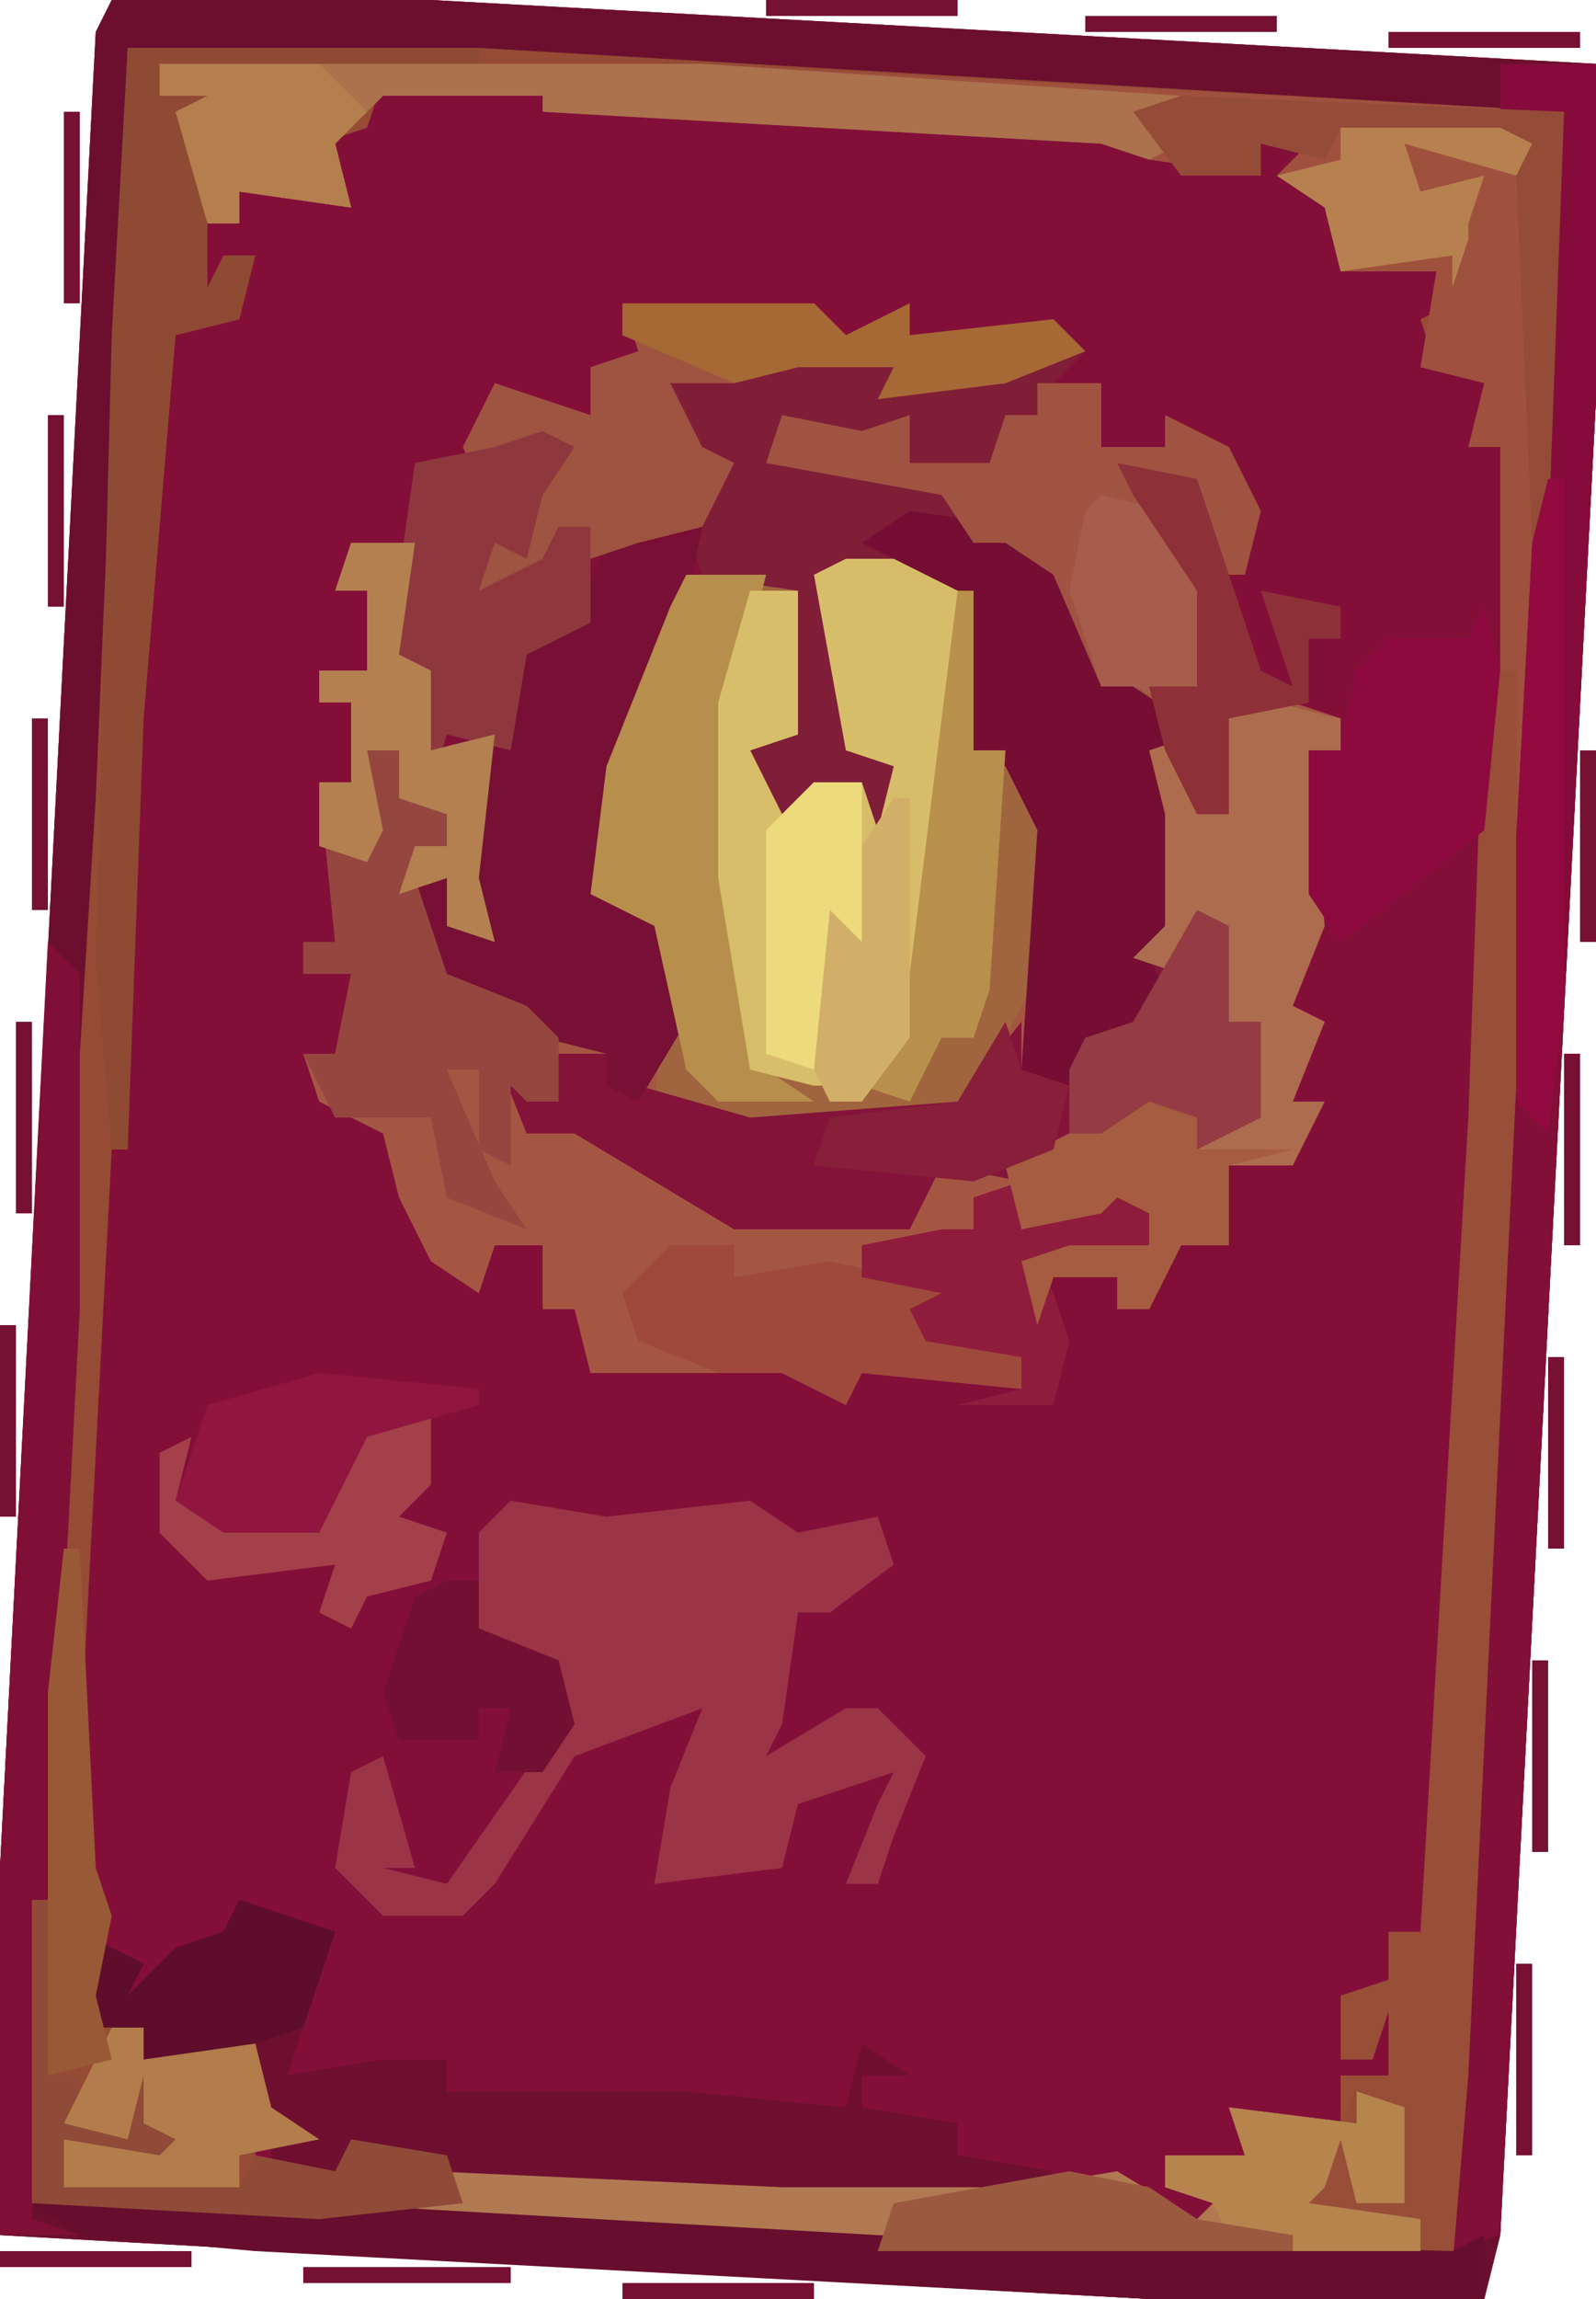 <?xml version="1.0" encoding="UTF-8"?>
<svg version="1.1" xmlns="http://www.w3.org/2000/svg" width="100" height="144">
<path d="M0,0 L20,0 L93,4 L93,25 L87,140 L86,144 L65,144 L-7,140 L-7,117 L-1,2 Z " fill="#830F39" transform="translate(7,0)"/>
<path d="M0,0 L20,0 L93,4 L93,25 L87,140 L86,144 L65,144 L-7,140 L-7,117 L-1,2 Z M17,5 L16,8 L13,9 L12,12 L8,12 L8,14 L6,14 L5,18 L7,19 L7,16 L9,16 L8,19 L4,19 L3,21 L1,45 L0,72 L-2,110 L-2,119 L-2,121 L-2,127 L2,127 L2,129 L9,129 L9,132 L9,135 L10,137 L15,137 L16,135 L21,136 L23,137 L42,138 L57,138 L63,137 L64,139 L68,140 L70,138 L66,137 L66,135 L72,136 L74,133 L77,133 L77,130 L80,130 L80,126 L78,127 L79,129 L77,129 L77,125 L81,124 L80,121 L82,121 L83,124 L86,70 L87,42 L87,28 L85,28 L87,23 L83,23 L82,20 L84,19 L84,16 L77,16 L80,14 L75,11 L75,8 L72,9 L72,11 L62,8 L28,6 L28,5 Z " fill="#954B34" transform="translate(7,0)"/>
<path d="M0,0 L4,0 L3,7 L5,8 L5,13 L9,12 L8,21 L9,25 L6,24 L6,21 L4,21 L6,27 L11,29 L16,32 L18,34 L20,30 L19,24 L15,22 L16,14 L20,4 L21,2 L28,3 L28,12 L25,13 L27,17 L29,15 L32,15 L33,18 L34,14 L31,13 L29,2 L31,1 L37,1 L39,3 L39,13 L42,14 L44,18 L44,25 L42,33 L45,33 L46,31 L49,30 L49,27 L51,24 L51,17 L50,13 L53,12 L53,17 L55,17 L55,11 L59,10 L62,11 L62,13 L60,13 L61,24 L59,29 L61,30 L59,35 L61,35 L59,39 L55,39 L55,44 L52,44 L50,48 L48,48 L48,46 L44,46 L43,49 L42,45 L45,44 L50,44 L50,42 L48,41 L47,42 L42,43 L41,41 L39,41 L41,45 L32,44 L34,46 L39,47 L36,49 L42,51 L42,53 L32,52 L31,54 L27,52 L23,52 L15,52 L14,48 L12,48 L12,44 L9,44 L8,47 L5,45 L3,41 L2,37 L-2,35 L-3,32 L-1,32 L0,27 L-3,27 L-3,25 L-1,25 L-2,15 L0,15 L0,10 L-2,10 L-2,8 L1,8 L1,3 L-1,3 Z " fill="#A55643" transform="translate(22,34)"/>
<path d="M0,0 L20,0 L93,4 L93,25 L87,140 L86,144 L65,144 L-7,140 L-7,117 L-1,2 Z M1,3 L-1,50 L-3,82 L-5,119 L-5,138 L48,141 L84,142 L86,107 L91,16 L91,7 L23,3 Z " fill="#6C0F2F" transform="translate(7,0)"/>
<path d="M0,0 L6,0 L8,2 L8,12 L11,13 L13,17 L13,24 L8,34 L1,36 L-6,36 L-12,34 L-11,25 L-12,23 L-16,21 L-15,13 L-11,3 L-10,1 L-3,2 L-3,11 L-6,12 L-4,16 L-2,14 L1,14 L2,17 L3,13 L0,12 L-2,1 Z " fill="#A0653E" transform="translate(53,35)"/>
<path d="M0,0 L12,0 L14,2 L18,0 L18,2 L27,1 L29,3 L27,5 L30,5 L30,9 L34,9 L34,7 L38,9 L40,13 L39,17 L37,17 L36,12 L33,12 L37,18 L37,24 L35,26 L32,24 L30,24 L27,17 L24,15 L18,14 L18,16 L12,17 L14,25 L14,28 L18,29 L16,35 L15,35 L15,30 L12,30 L11,33 L7,30 L8,27 L11,27 L11,18 L5,17 L4,14 L-2,16 L-2,14 L-4,14 L-6,18 L-9,18 L-8,14 L-6,15 L-5,10 L-9,11 L-10,9 L-8,5 L-5,6 L-2,7 L-2,4 L1,3 Z " fill="#801E38" transform="translate(39,19)"/>
<path d="M0,0 L4,1 L4,3 L2,3 L3,14 L1,19 L3,20 L1,25 L3,25 L1,29 L-3,29 L-3,34 L-6,34 L-8,38 L-10,38 L-10,36 L-14,36 L-15,39 L-16,35 L-13,34 L-8,34 L-8,32 L-10,31 L-11,32 L-16,33 L-16,30 L-21,29 L-23,33 L-34,33 L-44,27 L-47,27 L-49,22 L-47,23 L-47,25 L-45,25 L-45,22 L-42,22 L-40,24 L-33,26 L-20,25 L-16,20 L-16,23 L-13,23 L-12,21 L-9,20 L-9,17 L-7,14 L-7,7 L-8,3 L-5,2 L-5,7 L-3,7 L-3,1 Z " fill="#841339" transform="translate(80,44)"/>
<path d="M0,0 L34,0 L88,3 L87,30 L86,49 L85,49 L84,38 L84,24 L82,24 L83,20 L79,19 L80,13 L74,13 L73,9 L70,7 L72,5 L69,5 L69,7 L62,6 L59,5 L24,3 L24,2 L14,2 L11,5 L12,9 L5,8 L5,10 L3,10 L1,3 L3,2 L0,2 Z " fill="#9F513E" transform="translate(10,4)"/>
<path d="M0,0 L6,1 L15,0 L18,2 L23,1 L24,4 L20,7 L18,7 L17,14 L16,16 L21,13 L23,13 L26,16 L24,21 L23,24 L21,24 L23,19 L24,17 L18,19 L17,23 L9,24 L10,18 L12,13 L4,16 L-1,24 L-3,26 L-8,26 L-11,23 L-10,17 L-8,16 L-6,23 L-8,23 L-4,24 L3,14 L1,12 L3,12 L3,10 L-2,8 L-2,2 Z " fill="#9B3446" transform="translate(32,94)"/>
<path d="M0,0 L6,0 L6,21 L0,136 L-3,137 L-2,103 L3,12 L4,3 L0,3 Z " fill="#810F38" transform="translate(94,4)"/>
<path d="M0,0 L6,2 L3,11 L9,10 L13,10 L13,12 L28,12 L38,13 L39,9 L42,11 L39,11 L39,13 L45,14 L45,16 L51,17 L49,19 L34,19 L15,18 L11,16 L7,17 L7,18 L2,18 L2,15 L0,11 L1,10 L-6,10 L-6,8 L-10,8 L-10,2 L-6,4 L-7,6 L-4,3 L-1,2 Z " fill="#6F0F30" transform="translate(15,119)"/>
<path d="M0,0 L6,0 L7,1 L7,11 L5,26 L2,33 L-2,33 L-6,32 L-8,20 L-8,9 L-6,2 L-3,2 L-3,11 L-6,12 L-4,16 L-2,14 L1,14 L2,17 L3,13 L0,12 L-2,1 Z " fill="#D7BD69" transform="translate(53,35)"/>
<path d="M0,0 L3,1 L2,6 L-2,16 L-3,24 L1,26 L2,32 L-1,37 L-3,36 L-3,34 L-7,33 L-12,30 L-14,31 L-15,23 L-13,23 L-13,26 L-11,25 L-12,23 L-12,17 L-10,13 L-8,8 L-5,7 L-3,2 Z " fill="#771034" transform="translate(41,32)"/>
<path d="M0,0 L4,0 L3,7 L5,8 L5,13 L9,12 L8,21 L9,25 L6,24 L6,21 L4,21 L6,27 L11,29 L13,31 L13,35 L11,35 L10,34 L10,39 L8,38 L8,33 L6,33 L9,40 L11,43 L6,41 L5,36 L-1,36 L-3,32 L-1,32 L0,27 L-3,27 L-3,25 L-1,25 L-2,15 L0,15 L0,10 L-2,10 L-2,8 L1,8 L1,3 L-1,3 Z " fill="#95463F" transform="translate(22,34)"/>
<path d="M0,0 L7,1 L11,5 L12,11 L15,10 L17,19 L17,26 L15,28 L16,30 L13,34 L11,33 L10,36 L7,35 L8,20 L6,16 L4,15 L3,5 L-3,2 Z " fill="#760D33" transform="translate(57,32)"/>
<path d="M0,0 L2,0 L2,26 L-1,88 L-2,100 L-10,100 L-10,99 L-4,99 L-4,97 L-9,98 L-12,95 L-9,92 L-7,93 L-8,96 L-5,96 L-6,90 L-8,89 L-9,91 L-9,88 L-6,88 L-6,84 L-7,87 L-9,87 L-9,83 L-6,82 L-6,79 L-4,79 L-1,28 Z " fill="#984E37" transform="translate(93,42)"/>
<path d="M0,0 L4,1 L4,3 L2,3 L3,14 L1,19 L3,20 L1,25 L3,25 L1,29 L-3,29 L-3,34 L-6,34 L-8,38 L-10,38 L-10,36 L-14,36 L-15,39 L-16,35 L-13,34 L-8,34 L-8,32 L-10,31 L-11,32 L-16,33 L-17,29 L-13,27 L-11,27 L-7,25 L-5,26 L-5,28 L-2,26 L-1,20 L-3,20 L-4,14 L-6,17 L-9,16 L-7,14 L-7,7 L-8,3 L-5,2 L-5,7 L-3,7 L-3,1 Z " fill="#AD6C4D" transform="translate(80,44)"/>
<path d="M0,0 L3,1 L3,7 L0,7 L-1,3 L-2,6 L-3,7 L4,8 L4,10 L-30,10 L-50,9 L-59,8 L-58,5 L-36,6 L-21,6 L-15,5 L-10,8 L-9,7 L-12,6 L-12,4 L-7,4 L-8,1 L0,2 Z " fill="#B17952" transform="translate(85,131)"/>
<path d="M0,0 L12,0 L14,2 L18,0 L18,2 L27,1 L29,3 L24,5 L16,6 L17,4 L11,4 L7,5 L3,5 L5,9 L7,10 L5,14 L1,15 L-2,16 L-2,14 L-4,14 L-6,18 L-9,18 L-8,14 L-6,15 L-5,10 L-9,11 L-10,9 L-8,5 L-5,6 L-2,7 L-2,4 L1,3 Z " fill="#9F5341" transform="translate(39,19)"/>
<path d="M0,0 L34,0 L64,2 L64,5 L62,6 L59,5 L24,3 L24,2 L14,2 L11,5 L12,9 L5,8 L5,10 L3,10 L1,3 L3,2 L0,2 Z " fill="#AB724D" transform="translate(10,4)"/>
<path d="M0,0 L4,0 L4,4 L8,4 L8,2 L12,4 L14,8 L13,12 L11,12 L10,7 L7,7 L11,13 L11,19 L9,21 L6,19 L4,19 L1,12 L-2,10 L-4,10 L-6,7 L-17,5 L-16,2 L-11,3 L-8,2 L-8,5 L-3,5 L-2,2 L0,2 Z " fill="#A05341" transform="translate(65,24)"/>
<path d="M0,0 L18,0 L53,2 L89,3 L91,2 L91,6 L70,6 L14,3 L3,2 Z " fill="#670D2D" transform="translate(2,138)"/>
<path d="M0,0 L22,0 L22,1 L2,1 L2,3 L7,2 L8,4 L3,4 L5,9 L5,15 L6,13 L8,13 L7,17 L3,18 L1,42 L0,69 L-1,69 L-2,57 L-1,18 Z " fill="#8F4A34" transform="translate(8,3)"/>
<path d="M0,0 L5,0 L3,8 L3,19 L5,31 L8,33 L2,33 L0,31 L-2,22 L-6,20 L-5,12 L-1,2 Z " fill="#B78E4B" transform="translate(43,36)"/>
<path d="M0,0 L2,2 L2,23 L-1,80 L2,81 L-3,81 L-3,58 Z " fill="#7F0F37" transform="translate(3,59)"/>
<path d="M0,0 L6,0 L6,21 L4,59 L3,67 L1,65 L1,49 L3,12 L4,3 L0,3 Z " fill="#850C3A" transform="translate(94,4)"/>
<path d="M0,0 L3,0 L3,9 L0,10 L2,14 L4,12 L7,12 L7,22 L5,20 L4,31 L0,30 L-2,18 L-2,7 Z " fill="#D8BE6A" transform="translate(47,37)"/>
<path d="M0,0 L1,4 L0,14 L-9,21 L-11,18 L-11,9 L-9,9 L-8,4 L-6,2 L-1,2 Z " fill="#8E0A3E" transform="translate(93,38)"/>
<path d="M0,0 L2,1 L0,4 L-1,8 L-3,7 L-4,10 L0,8 L1,6 L3,6 L3,12 L-1,14 L-2,20 L-6,19 L-7,22 L-8,17 L-7,15 L-10,14 L-9,9 L-8,2 L-3,1 Z " fill="#8E383E" transform="translate(34,27)"/>
<path d="M0,0 L4,0 L4,2 L10,1 L19,3 L16,5 L22,7 L22,9 L12,8 L11,10 L7,8 L3,8 L-2,6 L-3,3 Z " fill="#9F483C" transform="translate(42,78)"/>
<path d="M0,0 L2,4 L3,1 L4,5 L2,7 L-5,7 L-4,9 L-3,12 L-4,16 L-10,16 L-6,15 L-6,13 L-12,12 L-13,10 L-11,9 L-16,8 L-16,6 L-11,5 L-9,5 L-9,3 L-6,2 L-6,5 L-2,4 Z " fill="#8F1B3D" transform="translate(70,72)"/>
<path d="M0,0 L1,0 L2,9 L1,11 L3,11 L3,14 L6,15 L5,11 L7,11 L7,14 L10,15 L8,17 L2,16 L2,17 L13,18 L14,16 L19,17 L20,15 L26,16 L27,19 L18,20 L0,19 Z " fill="#904A38" transform="translate(2,119)"/>
<path d="M0,0 L2,1 L2,7 L4,7 L4,13 L0,15 L0,13 L-5,14 L-8,16 L-8,10 L-7,8 L-4,7 Z " fill="#943B43" transform="translate(75,57)"/>
<path d="M0,0 L4,0 L3,7 L5,8 L5,13 L9,12 L8,21 L9,25 L6,24 L6,21 L3,22 L4,19 L6,19 L6,17 L3,16 L3,13 L1,13 L2,18 L1,20 L-2,19 L-2,15 L0,15 L0,10 L-2,10 L-2,8 L1,8 L1,3 L-1,3 Z " fill="#B48050" transform="translate(22,34)"/>
<path d="M0,0 L3,0 L3,5 L1,7 L4,8 L3,11 L-1,12 L-2,14 L-4,13 L-3,10 L-11,11 L-14,8 L-14,3 L-12,2 L-13,6 L-4,8 L-2,2 Z " fill="#A3404A" transform="translate(24,88)"/>
<path d="M0,0 L24,1 L23,28 L22,28 L21,5 L22,3 L10,2 L9,4 L5,3 L5,5 L0,5 L-3,1 Z " fill="#944B38" transform="translate(74,6)"/>
<path d="M0,0 L10,1 L10,2 L3,4 L0,10 L-6,10 L-9,8 L-7,2 Z " fill="#90163F" transform="translate(20,86)"/>
<path d="M0,0 L3,1 L3,3 L9,3 L5,4 L5,9 L2,9 L0,13 L-2,13 L-2,11 L-6,11 L-7,14 L-8,10 L-5,9 L0,9 L0,7 L-2,6 L-3,7 L-8,8 L-9,4 L-5,2 L-3,2 Z " fill="#A55C40" transform="translate(72,69)"/>
<path d="M0,0 L1,0 L1,10 L3,10 L2,25 L1,28 L-1,28 L-3,32 L-6,31 L-3,24 Z " fill="#B8904C" transform="translate(60,37)"/>
<path d="M0,0 L6,2 L4,8 L-2,10 L-6,10 L-6,8 L-10,8 L-10,2 L-6,4 L-7,6 L-4,3 L-1,2 Z " fill="#5E0D2A" transform="translate(15,119)"/>
<path d="M0,0 L2,0 L2,2 L9,1 L10,5 L13,7 L8,8 L8,10 L-3,10 L-3,7 L3,8 L4,7 L2,6 L2,3 L1,7 L-3,6 Z " fill="#B27C4B" transform="translate(7,127)"/>
<path d="M0,0 L1,0 L1,33 L0,41 L-2,39 L-2,23 L-1,4 Z " fill="#920A40" transform="translate(97,30)"/>
<path d="M0,0 L12,0 L14,2 L18,0 L18,2 L27,1 L29,3 L24,5 L16,6 L17,4 L11,4 L7,5 L0,2 Z " fill="#A66834" transform="translate(39,19)"/>
<path d="M0,0 L4,1 L7,7 L6,14 L2,12 L0,12 L-2,6 L-1,1 Z " fill="#A65D4C" transform="translate(69,31)"/>
<path d="M0,0 L10,0 L13,3 L11,5 L12,9 L5,8 L5,10 L3,10 L1,3 L3,2 L0,2 Z " fill="#B47F4D" transform="translate(10,4)"/>
<path d="M0,0 L1,0 L1,15 L-2,19 L-4,19 L-5,17 L-5,6 L-3,6 L-2,3 Z " fill="#D1AF68" transform="translate(56,50)"/>
<path d="M0,0 L3,1 L3,7 L0,7 L-1,3 L-2,6 L-3,7 L4,8 L4,10 L-4,10 L-8,9 L-9,7 L-12,6 L-12,4 L-7,4 L-8,1 L0,2 Z " fill="#B6844D" transform="translate(85,131)"/>
<path d="M0,0 L5,1 L7,7 L9,13 L11,14 L9,8 L14,9 L14,11 L12,11 L12,15 L7,16 L7,22 L5,22 L3,18 L2,14 L5,14 L5,8 L1,2 Z " fill="#8E3038" transform="translate(70,29)"/>
<path d="M0,0 L2,0 L2,3 L7,5 L8,9 L6,12 L3,12 L4,8 L2,8 L2,10 L-3,10 L-4,7 L-2,1 Z " fill="#730F32" transform="translate(28,99)"/>
<path d="M0,0 L1,3 L4,4 L3,8 L-2,10 L-12,9 L-11,6 L-3,5 Z " fill="#881F3A" transform="translate(63,64)"/>
<path d="M0,0 L5,1 L8,3 L14,4 L14,5 L-12,5 L-11,2 Z " fill="#9B5940" transform="translate(67,136)"/>
<path d="M0,0 L10,0 L12,1 L11,3 L4,1 L5,4 L9,3 L8,6 L8,7 L7,10 L7,8 L0,9 L-1,5 L-4,3 L0,2 Z " fill="#B7814F" transform="translate(84,8)"/>
<path d="M0,0 L1,0 L2,20 L3,23 L2,28 L3,32 L-1,33 L-1,9 Z " fill="#9A5936" transform="translate(4,97)"/>
<path d="M0,0 L3,0 L3,10 L1,8 L0,18 L-3,17 L-3,3 Z " fill="#ECDA7C" transform="translate(51,49)"/>
<path d="M0,0 L13,0 L13,1 L0,1 Z " fill="#771134" transform="translate(19,142)"/>
<path d="M0,0 L12,0 L12,1 L0,1 Z " fill="#771134" transform="translate(39,143)"/>
<path d="M0,0 L12,0 L12,1 L0,1 Z " fill="#771134" transform="translate(0,141)"/>
<path d="M0,0 L1,0 L1,12 L0,12 Z " fill="#771134" transform="translate(95,123)"/>
<path d="M0,0 L1,0 L1,12 L0,12 Z " fill="#771134" transform="translate(96,104)"/>
<path d="M0,0 L1,0 L1,12 L0,12 Z " fill="#771134" transform="translate(97,85)"/>
<path d="M0,0 L1,0 L1,12 L0,12 Z " fill="#771134" transform="translate(0,83)"/>
<path d="M0,0 L1,0 L1,12 L0,12 Z " fill="#771134" transform="translate(98,66)"/>
<path d="M0,0 L1,0 L1,12 L0,12 Z " fill="#771134" transform="translate(1,64)"/>
<path d="M0,0 L1,0 L1,12 L0,12 Z " fill="#771134" transform="translate(99,47)"/>
<path d="M0,0 L1,0 L1,12 L0,12 Z " fill="#771134" transform="translate(2,45)"/>
<path d="M0,0 L1,0 L1,12 L0,12 Z " fill="#771134" transform="translate(3,26)"/>
<path d="M0,0 L1,0 L1,12 L0,12 Z " fill="#771134" transform="translate(4,7)"/>
<path d="M0,0 L12,0 L12,1 L0,1 Z " fill="#771134" transform="translate(87,2)"/>
<path d="M0,0 L12,0 L12,1 L0,1 Z " fill="#771134" transform="translate(68,1)"/>
<path d="M0,0 L12,0 L12,1 L0,1 Z " fill="#771134" transform="translate(48,0)"/>
<path d="M0,0 Z " fill="#771134" transform="translate(94,142)"/>
</svg>
